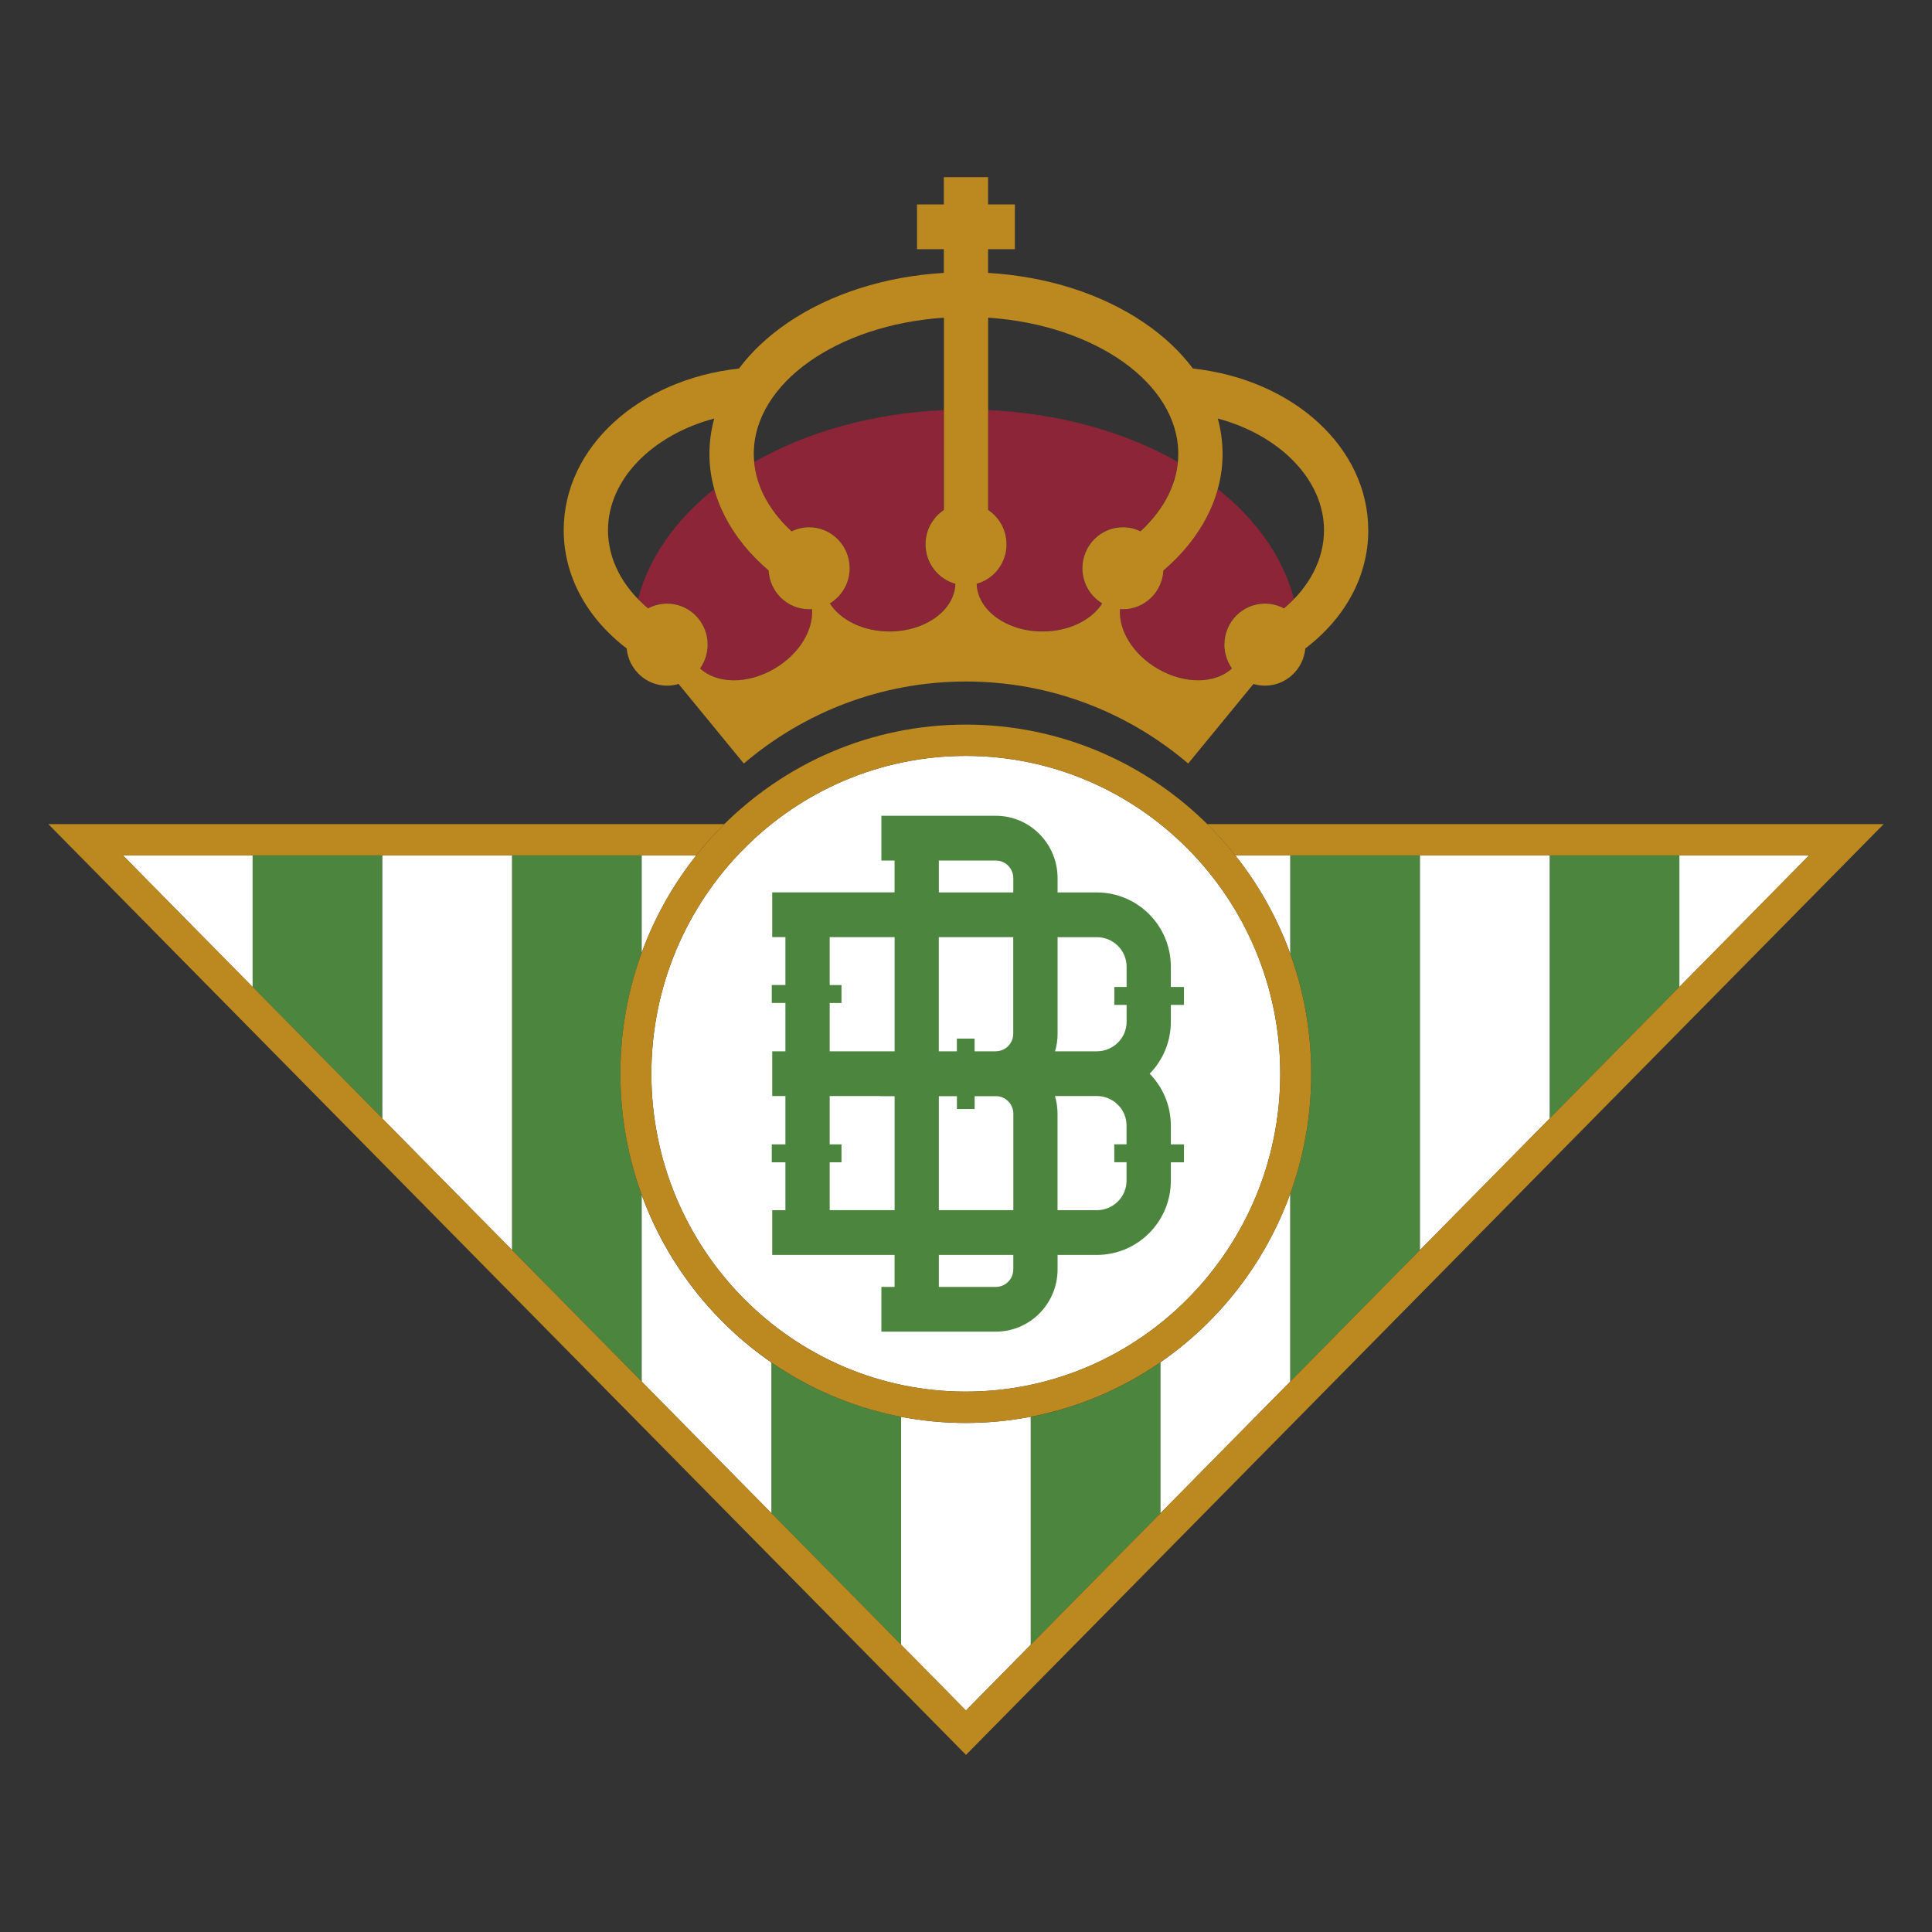 <?xml version="1.0" encoding="UTF-8"?>
<svg id="Estrellas" xmlns="http://www.w3.org/2000/svg" viewBox="0 0 40 40">
  <rect x="0" y="0" width="40" height="40" fill="#333333" stroke="none"/>
  <defs>
    <style>
      .cls-1 {
        fill: none;
      }

      .cls-2, .cls-3 {
        fill: #fff;
      }

      .cls-4 {
        fill: #bc8820;
      }

      .cls-5 {
        fill: #8b2537;
      }

      .cls-6, .cls-7 {
        fill: #4c863e;
      }

      .cls-7, .cls-3 {
        fill-rule: evenodd;
      }
    </style>
  </defs>
  <g>
    <path class="cls-7" d="M5.23,20.435l2.685,2.723v-5.448h-2.685v2.724Zm26.854,2.723l2.685-2.723v-2.724h-2.685v5.448Zm-19.239-.927c0-.881,.156-1.726,.442-2.507v-2.013h-2.685v8.171l2.685,2.723v-3.866c-.286-.781-.442-1.626-.442-2.507v-.001Zm3.127,9.098v-3.12c.795,.548,1.705,.937,2.685,1.125v4.719l-2.685-2.723Zm5.371-1.996v4.72l2.685-2.723v-3.126c-.795,.549-1.705,.941-2.685,1.13Zm5.371-9.587v-2.036h2.685v8.172l-2.685,2.723v-3.889c.28-.775,.434-1.612,.434-2.485,0-.873-.153-1.71-.434-2.485Z"/>
    <path class="cls-3" d="M5.23,20.435l-2.685-2.724h2.685v2.724Zm5.371,5.447l-2.685-2.723v-5.448h2.685v8.171Zm18.798,0l2.685-2.723v-5.448h-2.685v8.171Zm5.371-5.447v-2.724h2.685l-2.685,2.724ZM13.286,28.606v-3.866c.519,1.42,1.468,2.63,2.685,3.469v3.12l-2.685-2.723Zm6.709,.855c-.458,0-.905-.044-1.339-.127v4.719l1.342,1.362,1.342-1.362v-4.721c-.436,.084-.886,.129-1.347,.129h.001Zm5.58-11.751h1.138v2.036c-.27-.744-.656-1.43-1.138-2.036Zm-1.548,10.493v3.126l2.685-2.723v-3.889c-.517,1.426-1.465,2.643-2.685,3.486Zm-10.741-8.479v-2.013h1.129c-.476,.6-.86,1.278-1.129,2.013Z"/>
    <path class="cls-2" d="M19.996,15.65c3.59,0,6.51,2.952,6.51,6.581s-2.92,6.581-6.51,6.581-6.51-2.952-6.51-6.581,2.92-6.581,6.51-6.581Z"/>
    <path class="cls-4" d="M24.994,17.062c.207,.204,.401,.42,.581,.648h11.879l-17.454,17.704L2.546,17.71H14.415c.181-.228,.375-.444,.581-.648H1l19,19.271,19-19.271h-14.006Z"/>
    <path class="cls-4" d="M19.996,15.65c3.59,0,6.51,2.952,6.51,6.581s-2.92,6.581-6.51,6.581-6.51-2.952-6.51-6.581,2.92-6.581,6.51-6.581Zm0-.648c-3.95,0-7.151,3.237-7.151,7.229s3.202,7.229,7.151,7.229,7.151-3.237,7.151-7.229-3.201-7.229-7.151-7.229Z"/>
    <path class="cls-6" d="M24.241,20.805h.272v-.371h-.272v-.42c0-.848-.687-1.537-1.533-1.537h-.812v-.296c0-.712-.573-1.291-1.277-1.291h-2.371v.926h.273v.66h-2.533v.926h.273v.992h-.282v.371h.282v1.001h-.273v.926h.273v1.001h-.282v.371h.282v.992h-.273v.926h2.533v.662h-.273v.926h2.371c.704,0,1.277-.579,1.277-1.29v-.298h.812c.845,0,1.533-.689,1.533-1.537v-.381h.272v-.371h-.272v-.389c0-.418-.168-.797-.438-1.074,.27-.277,.438-.656,.438-1.074v-.355Zm-1.533-1.402c.34,0,.617,.274,.617,.611v.42h-.254v.371h.254v.35c0,.337-.277,.611-.617,.611h-.864c.034-.116,.052-.237,.052-.363v-1.999h.812v.001Zm-1.729,5.652h-1.541v-2.36h.374v.266h.367v-.266h.441c.199,0,.36,.163,.36,.364v1.996Zm-.36-3.289h-.441v-.263h-.367v.263h-.374v-2.363h1.541v1.999c0,.2-.161,.363-.36,.363h0Zm-1.181-3.949h1.181c.199,0,.36,.163,.36,.364v.296h-1.541v-.66Zm-2.26,2.949h.244v-.371h-.244v-.992h1.344v2.363h-1.344v-1Zm0,4.29v-.992h.244v-.371h-.244v-1.001h1.044v.003h.3v2.36h-1.344v.001Zm3.801,1.225c0,.2-.161,.363-.36,.363h-1.181v-.662h1.541v.299Zm2.345-2.217v.381c0,.337-.277,.611-.617,.611h-.812v-1.997c0-.127-.019-.25-.053-.367h.865c.34,0,.617,.274,.617,.611v.389h-.254v.371h.254v.002Z"/>
    <path class="cls-5" d="M20.458,10.556c.229,.152,.381,.413,.381,.711,0,.098-.016,.194-.048,.281-.09,.262-.303,.465-.57,.539,.017,.546,.62,.984,1.364,.984,.545,0,1.014-.236,1.233-.578-.245-.148-.409-.418-.409-.727,0-.089,.014-.175,.038-.256,.106-.346,.425-.597,.802-.597,.131,0,.254,.032,.364,.085,.061-.057,.118-.114,.172-.173,.01-.011,.02-.022,.03-.033,.027-.03,.051-.059,.076-.089,.026-.032,.052-.066,.077-.099,.006-.009,.014-.019,.02-.028,.031-.043,.061-.086,.088-.131,.176-.279,.28-.576,.309-.881-1.113-.635-2.478-1.009-3.928-1.074v2.066Z"/>
    <path class="cls-5" d="M16.386,10.999c.11-.054,.234-.085,.364-.085,.464,0,.84,.38,.84,.849,0,.117-.023,.227-.065,.328-.069,.168-.191,.309-.344,.402,.218,.342,.688,.579,1.234,.579,.65,0,1.192-.335,1.33-.785,.019-.064,.03-.131,.032-.199-.356-.098-.618-.427-.618-.818,0-.112,.022-.219,.061-.317,.064-.163,.177-.301,.321-.397v-1.139h.001v-.927c-1.45,.065-2.814,.439-3.929,1.076,.049,.517,.315,1.009,.774,1.433h.001Z"/>
    <path class="cls-5" d="M13.417,12.594c.117-.063,.251-.099,.394-.099,.464,0,.84,.38,.84,.849,0,.094-.015,.183-.043,.266-.027,.081-.065,.158-.114,.227,.342,.317,.975,.334,1.537,.007,.354-.207,.605-.507,.718-.815,.05-.14,.072-.282,.062-.416-.02,.002-.04,.003-.061,.003-.448,0-.814-.356-.838-.803-.246-.209-.454-.437-.629-.677-.003-.005-.006-.008-.009-.013-.032-.044-.066-.089-.095-.135h.002c-.179-.275-.31-.565-.392-.864-.817,.65-1.357,1.431-1.58,2.277,.065,.068,.135,.132,.209,.195Z"/>
    <path class="cls-5" d="M25.211,10.123c-.102,.37-.28,.725-.527,1.053-.015,.019-.029,.039-.044,.057-.036,.046-.073,.092-.113,.137-.031,.036-.063,.072-.096,.107-.028,.031-.057,.061-.086,.091-.033,.033-.068,.067-.103,.1-.017,.016-.034,.032-.051,.047-.035,.032-.069,.065-.105,.096-.005,.083-.021,.164-.049,.24-.116,.329-.425,.564-.79,.564-.02,0-.04-.002-.061-.003-.031,.434,.267,.931,.781,1.231,.561,.327,1.192,.311,1.535-.005-.098-.139-.156-.308-.156-.491,0-.059,.006-.117,.018-.172v-.004c.006-.027,.013-.053,.021-.078v-.002c.007-.023,.016-.045,.025-.067,.006-.013,.012-.026,.017-.04,.004-.006,.006-.014,.01-.02,.137-.278,.422-.469,.751-.469,.142,0,.277,.036,.394,.099,.074-.063,.144-.128,.209-.195-.223-.846-.763-1.627-1.58-2.277l-.001-.002Z"/>
    <path class="cls-4" d="M28.328,10.977c0-1.707-1.547-3.119-3.63-3.347-.26-.348-.598-.668-1.011-.949-.882-.599-2.014-.959-3.23-1.031v-.491h.555v-.926h-.555v-.565h-.916v.565h-.555v.926h.555v.491c-1.215,.072-2.348,.432-3.23,1.031-.412,.281-.751,.6-1.011,.949-2.085,.229-3.629,1.636-3.629,3.347,0,.939,.471,1.813,1.304,2.448,.039,.432,.398,.771,.836,.771,.082,0,.162-.013,.238-.035l1.351,1.647c1.243-1.059,2.847-1.698,4.6-1.698s3.357,.639,4.6,1.698l1.351-1.647c.075,.022,.156,.035,.238,.035,.437,0,.796-.338,.836-.77,.834-.635,1.304-1.507,1.304-2.449h-.001Zm-12.297,2.869c-.562,.328-1.195,.311-1.537-.007,.098-.139,.157-.309,.157-.493,0-.469-.376-.849-.84-.849-.142,0-.277,.036-.394,.099-.532-.447-.829-1.019-.829-1.62,0-1.05,.917-1.969,2.199-2.311-.065,.238-.099,.484-.099,.733,0,.889,.44,1.743,1.225,2.413,.024,.448,.389,.803,.838,.803,.021,0,.041-.002,.061-.003,.033,.434-.265,.934-.781,1.235v-.001Zm2.384-.772c-.546,0-1.016-.238-1.234-.581,.245-.148,.41-.419,.41-.728,0-.469-.376-.849-.839-.849-.131,0-.254,.032-.364,.085-.508-.471-.782-1.025-.782-1.603,0-1.465,1.728-2.673,3.937-2.821v3.981c-.229,.152-.381,.413-.381,.711,0,.391,.262,.72,.618,.818-.016,.547-.62,.987-1.364,.987h0Zm3.17,0c-.744,0-1.348-.44-1.364-.987,.356-.098,.618-.427,.618-.818,0-.297-.152-.56-.381-.711v-3.981c2.21,.148,3.937,1.357,3.937,2.821,0,.578-.274,1.131-.782,1.603-.11-.054-.234-.085-.364-.085-.464,0-.839,.38-.839,.849,0,.309,.165,.58,.41,.728-.218,.343-.688,.581-1.235,.581h0Zm3.764,.272c0,.184,.059,.354,.157,.493-.342,.318-.975,.334-1.537,.007-.516-.301-.814-.801-.781-1.235,.02,.002,.04,.003,.061,.003,.448,0,.814-.356,.838-.803,.785-.67,1.225-1.523,1.225-2.413,0-.249-.034-.495-.099-.733,1.28,.343,2.199,1.265,2.199,2.311,0,.601-.298,1.174-.829,1.62-.117-.063-.252-.099-.394-.099-.464,0-.839,.38-.839,.849v.001Z"/>
  </g>
  <rect class="cls-1" width="40" height="40"/>
</svg>